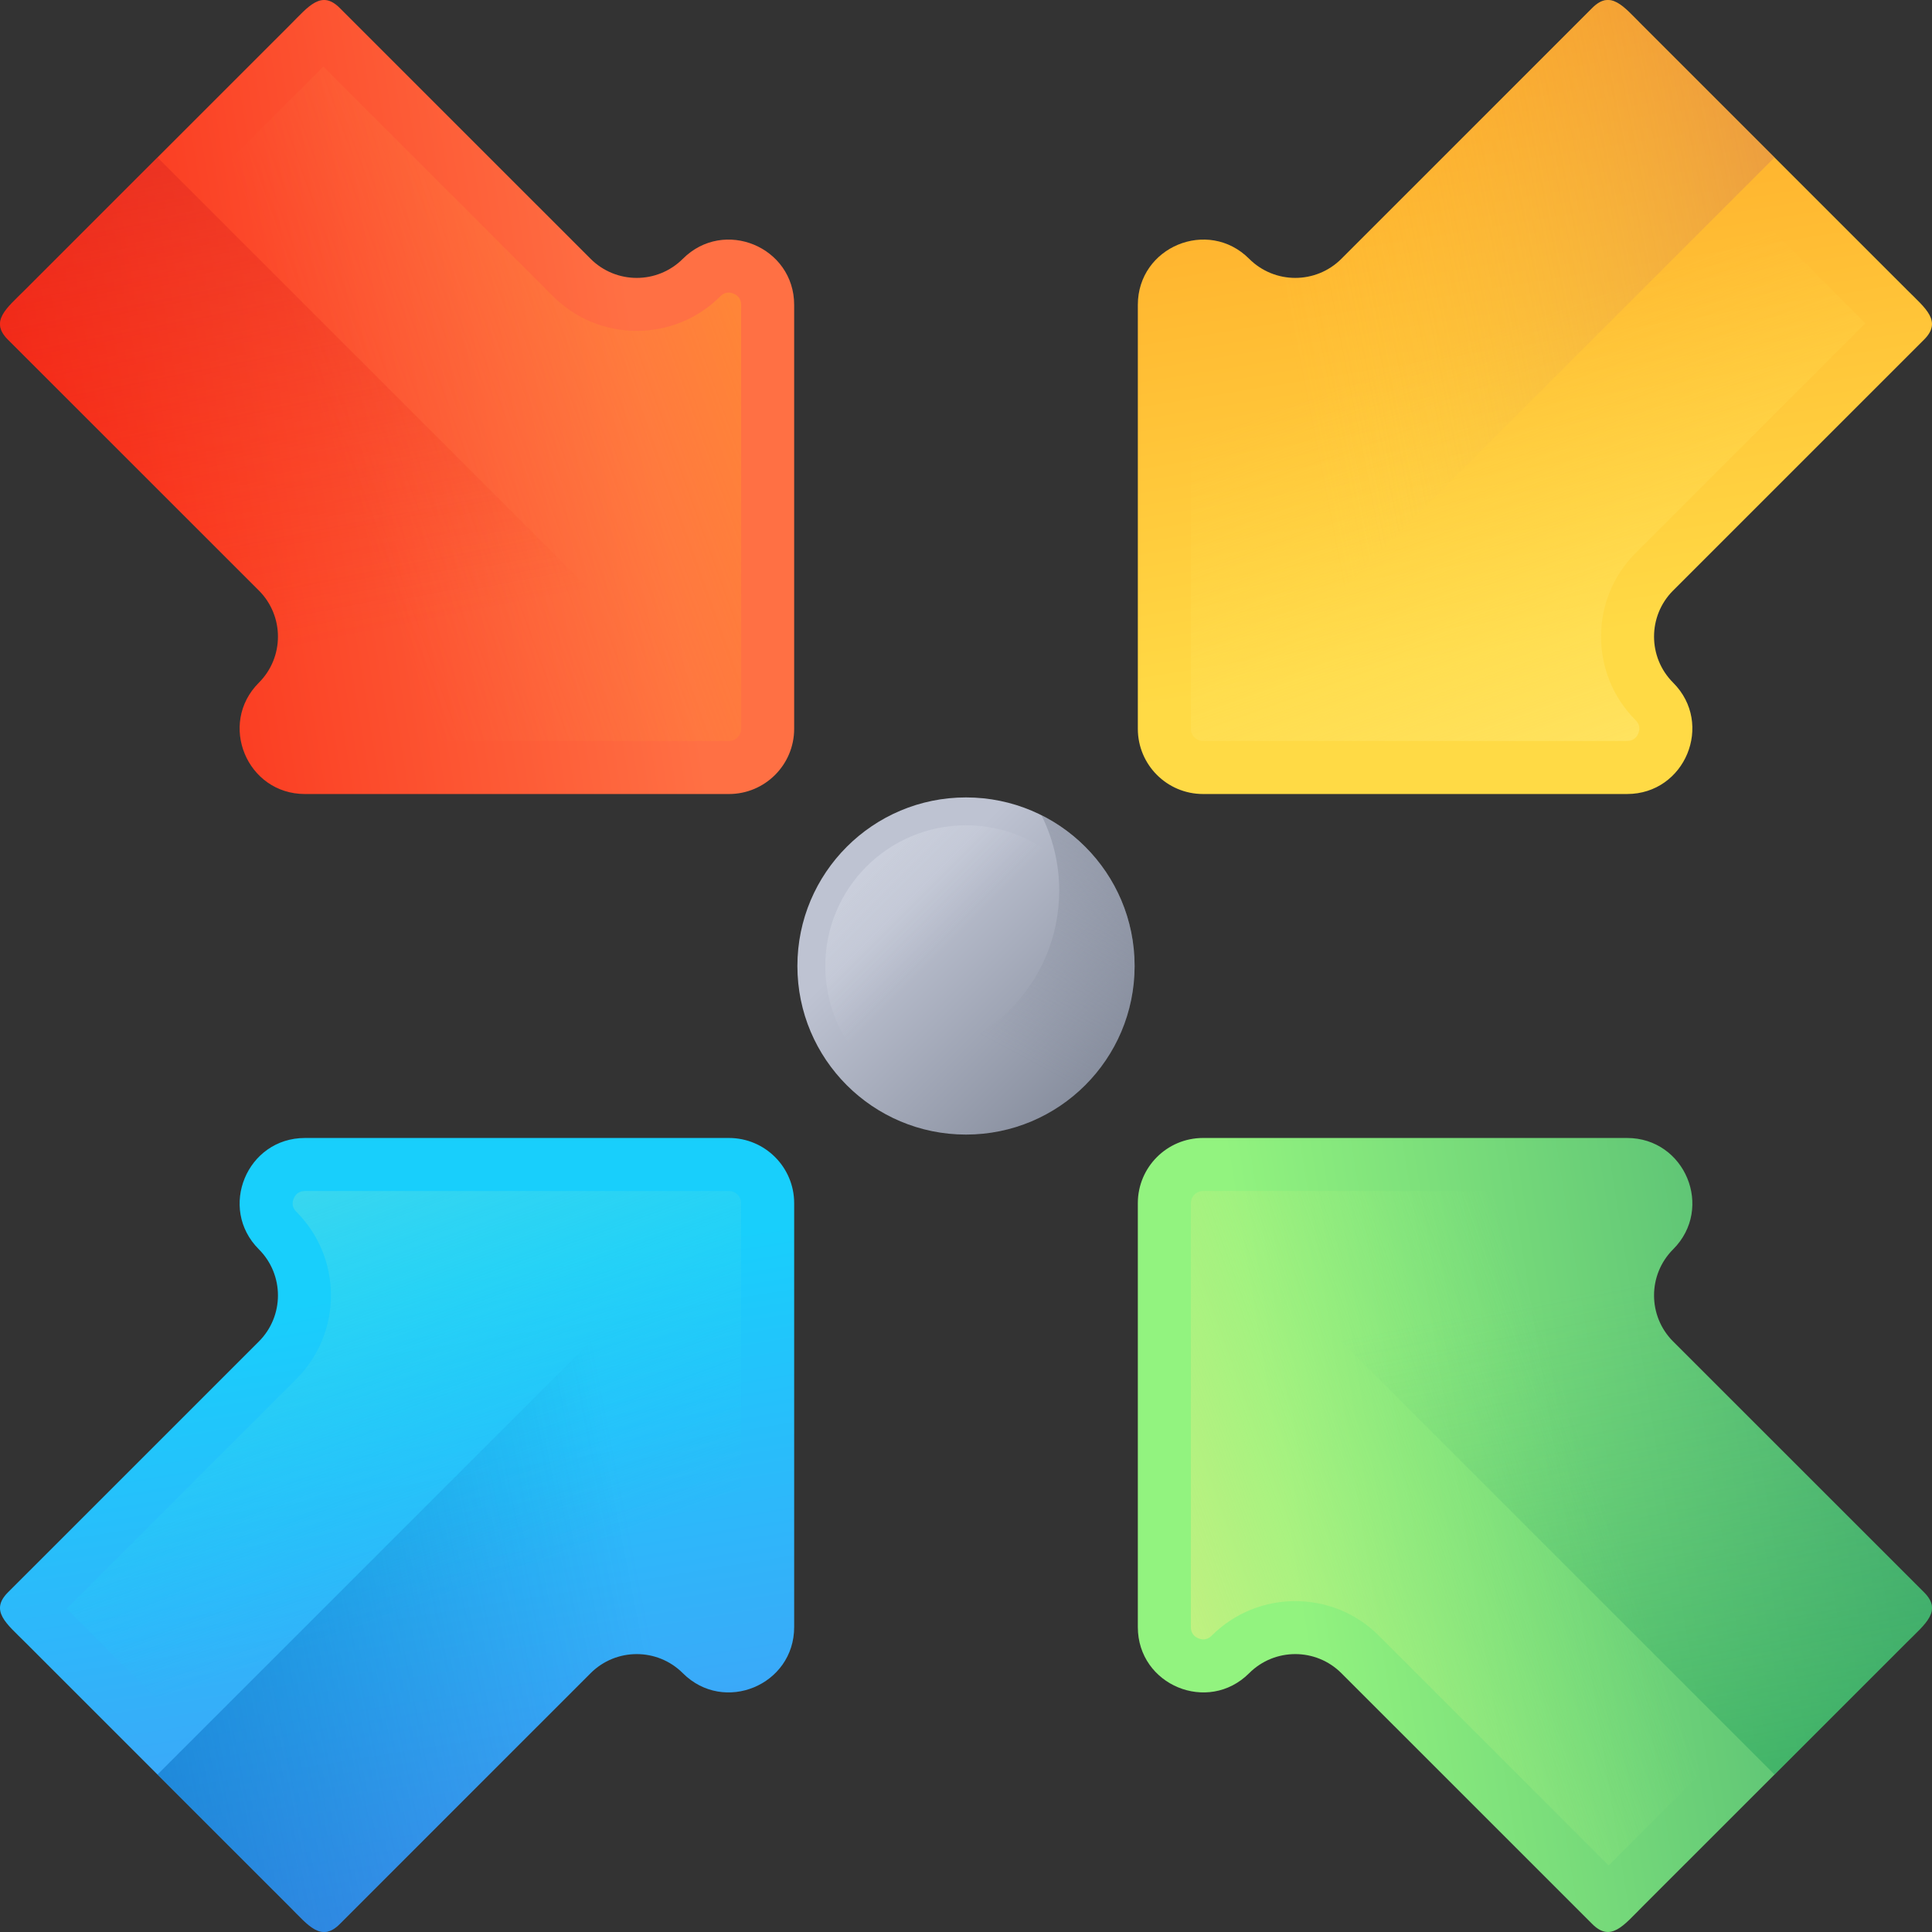 <svg xmlns="http://www.w3.org/2000/svg" xmlns:xlink="http://www.w3.org/1999/xlink" id="Capa_1" height="512" viewBox="0 0 510 510" width="512"><rect x="0" y="0" width="510" height="510" fill="#333333" stroke="none"/><linearGradient id="SVGID_1_" gradientTransform="matrix(-.707 .707 -.707 -.707 592.234 198.257)" gradientUnits="userSpaceOnUse" x1="229.398" x2="370.051" y1="368.426" y2="469.92"><stop offset="0" stop-color="#ff7044"></stop><stop offset="1" stop-color="#f92814"></stop></linearGradient><linearGradient id="SVGID_2_" gradientTransform="matrix(-.707 .707 -.707 -.707 592.234 198.257)" gradientUnits="userSpaceOnUse" x1="302.845" x2="142.869" y1="407.426" y2="332.189"><stop offset="0" stop-color="#ff7044" stop-opacity="0"></stop><stop offset="1" stop-color="#ffa425"></stop></linearGradient><linearGradient id="SVGID_3_" gradientTransform="matrix(-.707 .707 -.707 -.707 592.234 198.257)" gradientUnits="userSpaceOnUse" x1="320.862" x2="171.615" y1="366.175" y2="588.638"><stop offset="0" stop-color="#f92814" stop-opacity="0"></stop><stop offset="1" stop-color="#c1272d"></stop></linearGradient><linearGradient id="SVGID_4_" gradientTransform="matrix(-.707 -.707 .707 -.707 47.893 592.185)" gradientUnits="userSpaceOnUse" x1="42.829" x2="183.455" y1="554.97" y2="656.445"><stop offset="0" stop-color="#ffda45"></stop><stop offset="1" stop-color="#ffa425"></stop></linearGradient><linearGradient id="SVGID_5_" gradientTransform="matrix(-.707 -.707 .707 -.707 47.893 592.185)" gradientUnits="userSpaceOnUse" x1="116.261" x2="-43.686" y1="593.962" y2="518.739"><stop offset="0" stop-color="#ffda45" stop-opacity="0"></stop><stop offset="1" stop-color="#ffee83"></stop></linearGradient><linearGradient id="SVGID_6_" gradientTransform="matrix(-.707 -.707 .707 -.707 47.893 592.185)" gradientUnits="userSpaceOnUse" x1="134.29" x2="-14.977" y1="552.705" y2="775.198"><stop offset="0" stop-color="#ffda45" stop-opacity="0"></stop><stop offset="1" stop-color="#b53759"></stop></linearGradient><linearGradient id="SVGID_7_" gradientTransform="matrix(.707 -.707 .707 .707 -82.234 11.344)" gradientUnits="userSpaceOnUse" x1="16.982" x2="157.635" y1="580.842" y2="682.336"><stop offset="0" stop-color="#92f37f"></stop><stop offset="1" stop-color="#4ab272"></stop></linearGradient><linearGradient id="SVGID_8_" gradientTransform="matrix(.707 -.707 .707 .707 -82.234 11.344)" gradientUnits="userSpaceOnUse" x1="90.429" x2="-69.547" y1="619.842" y2="544.605"><stop offset="0" stop-color="#92f37f" stop-opacity="0"></stop><stop offset="1" stop-color="#ffee83"></stop></linearGradient><linearGradient id="SVGID_9_" gradientTransform="matrix(.707 -.707 .707 .707 -82.234 11.344)" gradientUnits="userSpaceOnUse" x1="108.446" x2="-40.801" y1="578.591" y2="801.054"><stop offset="0" stop-color="#4ab272" stop-opacity="0"></stop><stop offset="1" stop-color="#009245"></stop></linearGradient><linearGradient id="SVGID_10_" gradientTransform="matrix(.707 .707 -.707 .707 462.107 -382.584)" gradientUnits="userSpaceOnUse" x1="255.245" x2="395.871" y1="767.386" y2="868.861"><stop offset="0" stop-color="#18cffc"></stop><stop offset="1" stop-color="#4a98f7"></stop></linearGradient><linearGradient id="SVGID_11_" gradientTransform="matrix(.707 .707 -.707 .707 462.107 -382.584)" gradientUnits="userSpaceOnUse" x1="328.677" x2="168.73" y1="806.378" y2="731.155"><stop offset="0" stop-color="#18cffc" stop-opacity="0"></stop><stop offset="1" stop-color="#65e1dc"></stop></linearGradient><linearGradient id="SVGID_12_" gradientTransform="matrix(.707 .707 -.707 .707 462.107 -382.584)" gradientUnits="userSpaceOnUse" x1="346.706" x2="197.44" y1="765.122" y2="987.614"><stop offset="0" stop-color="#0469bc" stop-opacity="0"></stop><stop offset="1" stop-color="#0469bc"></stop></linearGradient><linearGradient id="SVGID_13_" gradientUnits="userSpaceOnUse" x1="238.349" x2="295.988" y1="238.349" y2="295.988"><stop offset="0" stop-color="#bec3d2"></stop><stop offset=".97" stop-color="#808797"></stop><stop offset="1" stop-color="#7e8595"></stop></linearGradient><linearGradient id="SVGID_14_" gradientUnits="userSpaceOnUse" x1="249.88" x2="176.338" y1="249.88" y2="176.338"><stop offset="0" stop-color="#e9edf5" stop-opacity="0"></stop><stop offset="1" stop-color="#e9edf5"></stop></linearGradient><linearGradient id="SVGID_15_" gradientUnits="userSpaceOnUse" x1="256.545" x2="317.715" y1="272.055" y2="158.288"><stop offset="0" stop-color="#7e8595" stop-opacity="0"></stop><stop offset="1" stop-color="#7e8595"></stop></linearGradient><path d="m68.331 155.875-66.239-66.227c-4.857-4.856-.372-8.245 4.484-13.101l69.986-69.973c4.857-4.856 8.246-9.339 13.103-4.483l66.239 66.227c6.723 6.722 17.624 6.722 24.347 0 10.845-10.843 29.389-3.164 29.389 12.171v111.9c0 9.506-7.708 17.212-17.216 17.213h-111.921c-15.338 0-23.019-18.54-12.173-29.384 6.724-6.722 6.724-17.621.001-24.343z" fill="url(#SVGID_1_)"></path><path d="m85.356 17.581 60.648 60.636c12.172 12.17 31.977 12.17 44.15 0 1.008-1.007 2.186-1.241 3.502-.696s1.984 1.543 1.983 2.968v111.9c0 1.1-.512 1.843-.941 2.271-.429.429-1.171.941-2.272.941h-111.921c-1.425 0-2.423-.667-2.968-1.983s-.312-2.493.696-3.501c12.172-12.17 12.172-31.972 0-44.141l-60.648-60.637z" fill="url(#SVGID_2_)"></path><path d="m6.576 76.548c-4.857 4.856-9.341 8.245-4.484 13.101l66.239 66.227c6.723 6.722 6.723 17.62 0 24.342-10.845 10.843-3.164 29.384 12.174 29.384h111.921c4.754 0 9.058-1.927 12.173-5.042l-163.03-162.999z" fill="url(#SVGID_3_)"></path><path d="m354.095 68.318 66.239-66.227c4.857-4.856 8.246-.372 13.103 4.483l69.987 69.973c4.857 4.856 9.341 8.245 4.484 13.101l-66.239 66.227c-6.723 6.722-6.723 17.62 0 24.342 10.845 10.843 3.164 29.384-12.173 29.384h-111.921c-9.508 0-17.216-7.706-17.216-17.213v-111.9c0-15.335 18.544-23.014 29.389-12.171 6.723 6.723 17.624 6.723 24.347.001z" fill="url(#SVGID_4_)"></path><path d="m492.415 85.339-60.648 60.636c-12.172 12.17-12.172 31.971 0 44.141 1.008 1.007 1.241 2.185.696 3.501s-1.543 1.983-2.968 1.983h-111.921c-1.101 0-1.843-.512-2.272-.941s-.941-1.171-.941-2.271v-111.9c0-1.425.667-2.423 1.984-2.968 1.316-.545 2.494-.311 3.502.696 12.172 12.17 31.978 12.17 44.15 0l60.648-60.636z" fill="url(#SVGID_5_)"></path><path d="m433.438 6.574c-4.857-4.856-8.247-9.339-13.103-4.483l-66.239 66.227c-6.723 6.722-17.624 6.722-24.347 0-10.845-10.843-29.389-3.164-29.389 12.171v111.9c0 4.753 1.927 9.056 5.042 12.171l163.03-162.999z" fill="url(#SVGID_6_)"></path><path d="m441.669 354.125 66.239 66.227c4.857 4.856.372 8.245-4.484 13.101l-69.987 69.973c-4.857 4.856-8.246 9.339-13.103 4.483l-66.239-66.227c-6.723-6.722-17.624-6.722-24.347 0-10.845 10.843-29.389 3.164-29.389-12.171v-111.9c0-9.506 7.708-17.213 17.216-17.213h111.921c15.338 0 23.019 18.54 12.173 29.384-6.723 6.723-6.723 17.621 0 24.343z" fill="url(#SVGID_7_)"></path><path d="m424.644 492.419-60.648-60.636c-12.172-12.17-31.978-12.17-44.15 0-1.008 1.008-2.186 1.241-3.502.696s-1.984-1.543-1.983-2.968v-111.9c0-1.1.512-1.843.941-2.272s1.171-.94 2.272-.941h111.921c1.425 0 2.423.667 2.968 1.983s.311 2.493-.696 3.501c-12.172 12.17-12.172 31.972 0 44.141l60.648 60.636z" fill="url(#SVGID_8_)"></path><path d="m503.424 433.452c4.857-4.856 9.341-8.245 4.484-13.101l-66.239-66.227c-6.723-6.722-6.723-17.62 0-24.342 10.845-10.843 3.164-29.384-12.173-29.384h-111.921c-4.754 0-9.058 1.927-12.173 5.042l163.03 162.999z" fill="url(#SVGID_9_)"></path><path d="m155.905 441.682-66.239 66.227c-4.857 4.856-8.247.372-13.103-4.483l-69.987-69.974c-4.857-4.856-9.341-8.245-4.484-13.101l66.239-66.227c6.723-6.722 6.723-17.62 0-24.342-10.845-10.843-3.164-29.384 12.174-29.384h111.921c9.508 0 17.216 7.706 17.216 17.213v111.9c0 15.335-18.544 23.014-29.389 12.171-6.724-6.722-17.625-6.722-24.348 0z" fill="url(#SVGID_10_)"></path><path d="m17.585 424.661 60.648-60.636c12.172-12.17 12.172-31.971 0-44.141-1.008-1.008-1.241-2.185-.696-3.501s1.543-1.983 2.968-1.983h111.921c1.101 0 1.843.512 2.272.941s.941 1.171.941 2.271v111.9c0 1.425-.667 2.423-1.984 2.968-1.316.545-2.494.311-3.502-.696-12.172-12.17-31.978-12.17-44.15 0l-60.648 60.636z" fill="url(#SVGID_11_)"></path><path d="m76.562 503.426c4.857 4.856 8.247 9.339 13.103 4.483l66.239-66.227c6.723-6.722 17.624-6.722 24.347 0 10.845 10.843 29.389 3.164 29.389-12.171v-111.9c0-4.753-1.927-9.056-5.042-12.171l-163.029 162.999z" fill="url(#SVGID_12_)"></path><ellipse cx="255" cy="255" fill="url(#SVGID_13_)" rx="44.508" ry="44.5"></ellipse><ellipse cx="255" cy="255" fill="url(#SVGID_14_)" rx="37.146" ry="37.139"></ellipse><path d="m274.91 215.194c3.002 5.99 4.694 12.75 4.694 19.906 0 24.576-19.927 44.5-44.508 44.5-7.157 0-13.919-1.692-19.91-4.693 7.308 14.582 22.39 24.594 39.814 24.594 24.581 0 44.508-19.923 44.508-44.5 0-17.421-10.013-32.501-24.598-39.807z" fill="url(#SVGID_15_)"></path></svg>